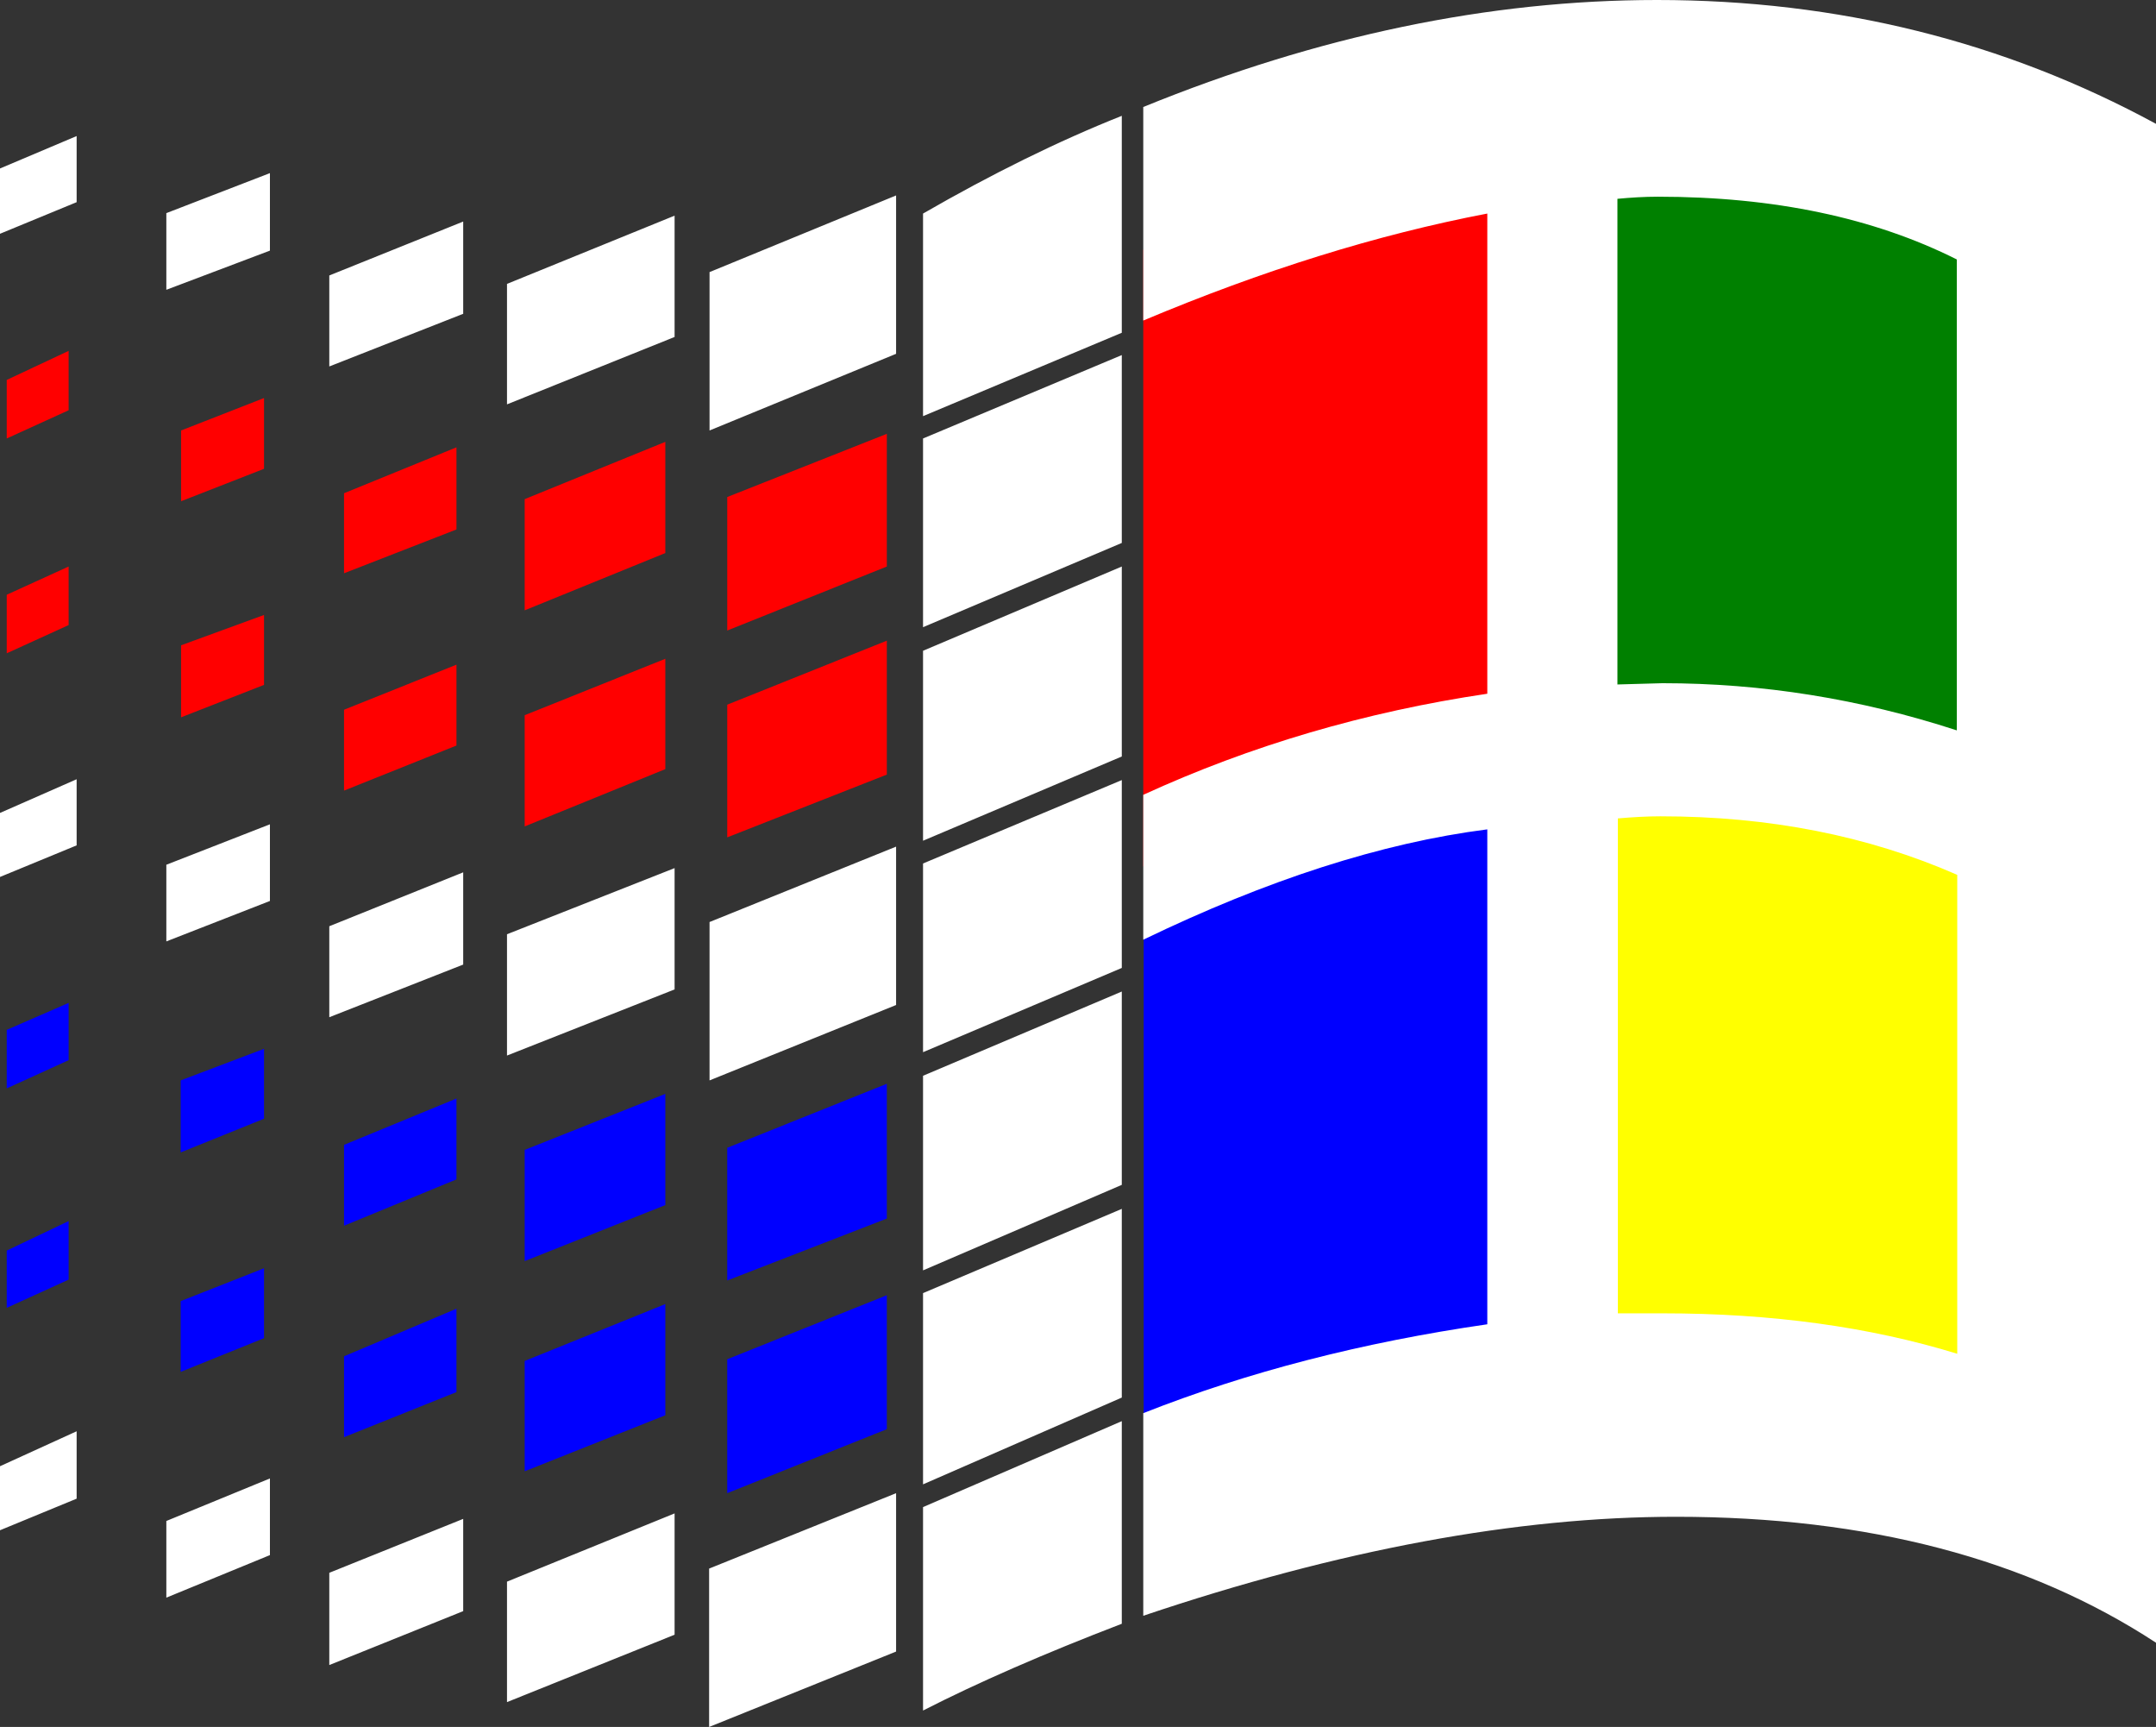 <svg xmlns="http://www.w3.org/2000/svg" xml:space="preserve" id="Layer_1" x="0" y="0" version="1.1" viewBox="0 51 512 410"><rect x="0" y="51" width="512" height="410" fill="#333333" stroke="none"/><style>.st2{fill:#00f}.st3{fill:red}</style><path d="M394.3 229.3q-5.7 0-11.7.6l-13.9 1.4v147h26.2c24.5 0 46.3 3 65.4 8.9l20 6.2V248.5l-9.3-4.1c-23.3-10.1-49.1-15.1-76.7-15.1" style="fill:#ff0"/><path d="M393.7 82.2c-3.8 0-7.6.2-11.3.6l-13.8 1.5v145.1l26.3-.7c22 0 43.6 3.5 65 10.4l20.3 6.6V103.1l-8.5-4.3c-22.3-11.2-48.5-16.6-78-16.6" style="fill:green"/><path fill="#fff" d="m368.7 230.4-17.4 2.2c-25.2 3.2-51.7 11.5-79.7 24.4v146.1l5.7-2.3c23.5-9.3 49.5-16 78.2-20.2l13.3-1.9zM210.6 358.5v31.8l-37.9 15.2v-31.8zM210.6 308.3v32L172.7 355v-31.5zM158 360.6V387l-33.4 13.3v-26.2zM158 310.7v26.4l-33.4 13.3V324zM108.4 361.7v19.8l-26.7 10.7V373zM108.4 311.8V331l-26.7 11v-19.2zM62.7 352.1v16.6l-19.8 8v-16.8zM62.7 300v16.6l-19.8 8v-17.1zM16.3 340.9v13.9l-14.7 6.7v-13.6zM16.3 289.1v13.6l-14.7 6.7v-13.9z" class="st2"/><path fill="#fff" d="m368.7 83-18.4 3.5c-25.5 4.9-51.8 12.9-78.8 23.8v146.4l6.5-3c24.1-11.1 49.8-18.7 77.5-22.8l13.2-1.9zM210.6 203.1v31.8l-37.9 14.9v-31.5zM210.6 154v31.5l-37.9 15.2V169zM158 207.4v26.2l-33.4 13.6v-26.4zM158 155.9v26.4l-33.4 13.6v-26.4zM108.4 208.8V228l-26.7 10.7v-19.2zM108.4 157.2v19.5l-26.7 10.4v-19zM62.7 197v16.6L43 221.3v-17.1zM62.7 145.5v16.8L43 170v-16.8zM16.3 185.5v13.9l-14.7 6.7v-13.9zM16.3 134.3v14.1l-14.7 6.7v-13.9z" class="st3"/><path fill="#fff" d="M266.4 388.4v48.1c-18.5 7.1-34.3 14-47.2 20.6v-48.3zM266.4 338v44.8l-47.2 20.6V358zM266.4 286.4v45.9l-47.2 20.3v-46.2zM266.4 236.2v44.6l-47.2 20V256zM266.4 185.5v45.1l-47.2 20v-45.1zM266.4 135.3v44.6l-47.2 20v-44.8zM266.4 78.5V130l-47.2 19.8v-48.1c16.3-9.4 32.1-17.2 47.2-23.2M212.8 405.5v37.6L168.4 461v-37.6zM212.8 252v37.6l-44.3 17.9v-37.6zM212.8 97.4V135l-44.3 18.2v-37.6zM160.2 410.3v28.8l-39.8 16v-28.6zM160.2 257.1v28.8l-39.8 15.7v-28.8zM160.2 102.2V131l-39.8 16v-28.6zM110 411.6v21.9l-31.8 12.8v-21.9zM110 258.1V280l-31.8 12.5v-21.6zM110 103.6v21.9L78.2 138v-21.6zM64.1 402v18.2l-24.6 10.1v-18.2zM64.1 246.7v18.2l-24.6 9.6v-18.2zM64.1 92.1v18.4l-24.6 9.3v-18.2zM18.2 390.8v16L0 414.3v-15.2zM18.2 236v15.7L0 259.2V244zM18.2 83.3V99L0 106.5V91zM393.5 51c-39.9 0-80.5 8.5-122 25.4v50.7c28.3-11.9 55.5-20.4 81.7-25.4v114c-29 4.3-56.2 12.3-81.7 24v34.4c29.4-14.2 56.6-23 81.7-26.2v117.5c-29.7 4.3-56.9 11.3-81.7 21.1v48.1c46.6-15.7 88.8-23.5 126.5-23.5 45.6 0 83.6 10 114 29.9V80.4Q457.85 51 393.5 51m.2 46.7c27.6 0 51.3 5 71 14.9v111.8c-23-7.5-46.3-11.2-69.9-11.2l-10.7.3V98.2c3.2-.3 6.4-.5 9.6-.5m.6 147.1c25.8 0 49.3 4.6 70.5 13.9v113.7q-31.2-9.6-69.9-9.6h-10.7V245.3c3.5-.3 6.9-.5 10.1-.5"/></svg>